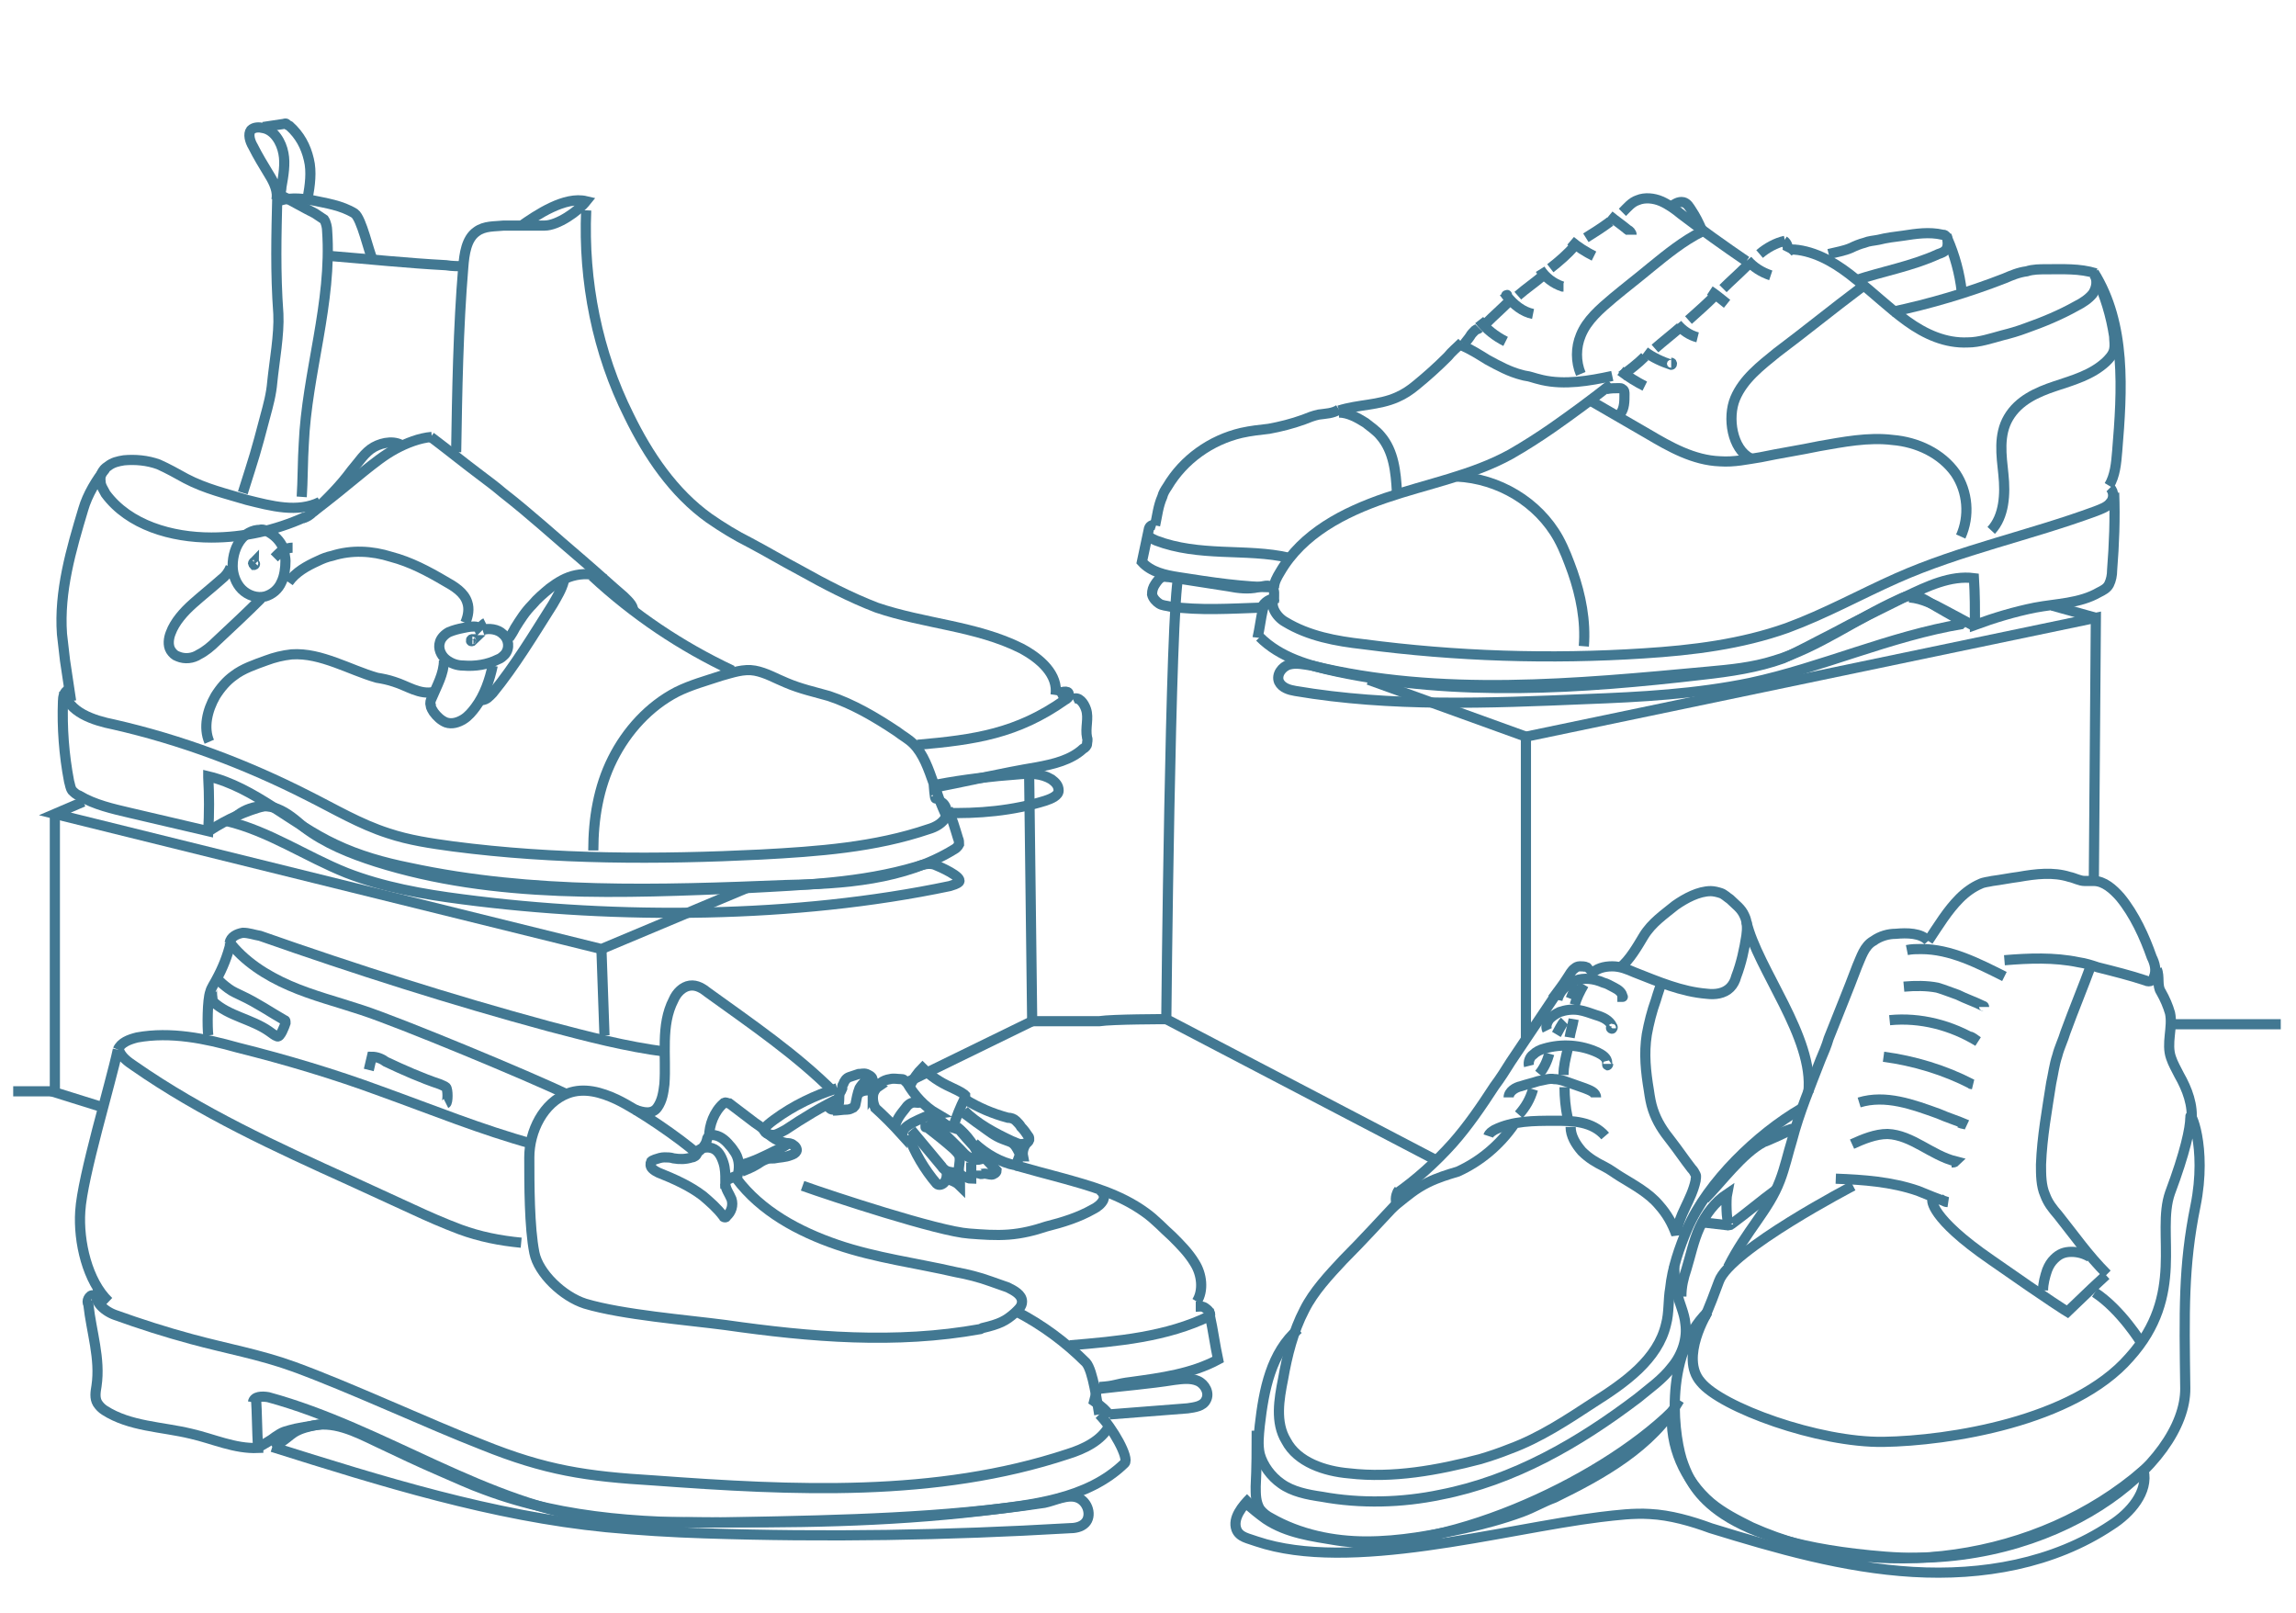 <svg xmlns="http://www.w3.org/2000/svg" class="icon-prod-all-shoes" viewBox="0 0 226 158.7"><style>* { fill: none; stroke: #427892; }</style><path class="a" d="M44.9,44.5c0.1-6,0.2-12.2,0.7-18.2c0.1-1.3,0.3-2.8,1.3-3.5c0.8-0.6,1.8-0.5,2.7-0.6c1.3,0,2.7,0,4,0
	s3.3-1.4,4.1-2.4c-2.1-0.5-4.8,1.3-6.5,2.5"/><path class="a" d="M27.6,19.2c1.2,0.6,2.2,1.2,3.4,1.8c0.3,0.2,0.6,0.4,0.9,0.6c0.2,0.3,0.3,0.8,0.3,1.1c0.5,7.1-2,14-2.3,21
	c-0.1,1.4-0.1,3.8-0.2,5.2"/><path class="a" d="M32.6,25.2c3.7,0.3,7.5,0.7,11.3,0.9c0.6,0.1,1.3,0.1,1.9,0.1"/><path class="a" d="M23.9,48.5c1.2-3.8,1.2-3.7,2.2-7.5c0.3-1.1,0.6-2.2,0.7-3.4c0.2-2,0.7-4.7,0.6-6.7c-0.3-4.2-0.2-7.6-0.1-11.8"/><path class="a" d="M27.1,19.9c1.2-0.5,2.4-0.4,3.6-0.2c1.4,0.3,2.9,0.5,4.2,1.3c0.7,0.5,1.4,3.8,1.8,4.6"/><path class="a" d="M27.5,19.6c0-0.4,0.2-0.8,0.2-1.2c0.2-1.1,0.4-2.3,0.2-3.3c-0.2-1.1-0.9-2.3-2-2.5c-0.4-0.1-0.9-0.1-1.2,0.2
	c-0.3,0.4-0.1,1.1,0.2,1.6c0.5,1,1,1.8,1.6,2.8c0.5,0.8,0.9,1.7,0.7,2.5"/><path class="a" d="M25.9,12.5c0.6-0.1,1.4-0.2,2-0.3c0.1,0,0.2-0.1,0.3,0c0.1,0.1,0.1,0.1,0.3,0.2c1,0.9,1.6,2,1.9,3.3
	c0.3,1.2,0.1,2.6-0.1,3.7"/><path class="a" d="M57.7,20.7c-0.3,7,1.1,14,4.2,20.2c1.9,3.9,4.4,7.6,7.9,10.1c1.3,0.9,2.6,1.7,4,2.4c1.7,0.9,3.2,1.8,4.9,2.7
	c2.5,1.4,5,2.7,7.6,3.7c4.7,1.6,9.8,1.8,14.2,4c1.9,1,3.7,2.6,3.4,4.6"/><path class="a" d="M104,68.3c0.4-0.2,1.2-0.4,1.2,0c0.1,0.3-0.2,0.5-0.4,0.6c-4.7,3.3-8.8,3.9-14.5,4.4"/><path class="a" d="M105.6,68.8c0.6-0.3,1.1,0.4,1.3,1c0.3,0.9-0.1,1.8,0.1,2.8c0.1,0.2,0,0.4,0,0.6s-0.2,0.4-0.4,0.5
	c-1.2,1.1-2.9,1.5-4.5,1.8c-3.6,0.6-6.5,1.3-10.1,2"/><path class="b" d="M92.9,80c3.4,0.1,6.8-0.2,10-1.2c0.6-0.2,1.3-0.5,1.3-1s-0.3-0.8-0.7-1.1c-1-0.6-2.1-0.6-3.2-0.5
	c-2.7,0.2-5.4,0.5-8,1c-0.1,0-0.1,0-0.2,0.1c-0.1,0-0.1,0.1,0,0.2c0.2,0.9,0.6,1.8,1,2.7"/><polyline class="c" points="73.5,87.4 59.2,93.4 5.4,80.1 8.2,78.9 "/><line class="c" x1="59.2" y1="93.4" x2="59.5" y2="101.9"/><path class="d" d="M101.3,76.1l0.3,24.4h6.6c1.3-0.2,6.6-0.2,6.6-0.2"/><line class="d" x1="101.6" y1="100.5" x2="88.9" y2="106.7"/><path class="e" d="M168.1,129.1c0,0-2.8,4.5-0.7,6.9c2,2.5,11.6,6,18,5.9s18.7-2,24.2-8.3c5.6-6.2,2.6-12.2,4-16.2
	c1.5-4,2-6.4,2-7.4c-0.1-1,1.7,2.8,0.5,8.7c-1.2,5.9-1.1,10.4-1,17.9s-12.8,17.9-29.5,16.6c-16.7-1.3-19-6.7-19.9-9.1
	C164.8,141.8,163.6,133.5,168.1,129.1z"/><path class="e" d="M182.4,116.7c0,0-12.1,6.3-13.2,9.4c-1.1,3-1.4,3.5-1.4,3.5"/><path class="e" d="M190.2,118.1c0,0-0.3,1.7,5.8,5.9c6,4.2,7.5,5.1,7.5,5.1l2.4-2.3l1.4-1.3"/><path class="e" d="M210.8,132.2c0,0-2-3.3-4.6-5"/><path class="e" d="M170.1,124.7c1.8-3.6,4-5.6,5.1-8.5c0.5-1.3,0.8-2.7,1.2-4c0.7-2.7,1.8-5.3,2.8-7.9c0.3-0.7,0.6-1.4,0.8-2.1
	c0.9-2.3,1.9-4.7,2.8-7.1c0.4-0.9,0.7-2,1.6-2.5c0.7-0.5,1.5-0.7,2.2-0.7c1.1-0.1,2.5-0.1,3.2,0.7"/><path class="e" d="M197.3,94.5c2.4-0.2,4.9-0.3,7.3,0.2c0.7,0.1,1.3,0.3,1.9,0.5c1.6,0.4,3.2,0.8,4.7,1.3c0.2,0.1,0.4,0.1,0.6,0
	c0.1-0.1,0.2-0.2,0.2-0.3c0.3-0.7,0.1-1.4-0.2-2c-0.7-2-1.7-4.2-3.1-5.9c-0.7-0.8-1.6-1.6-2.6-1.6c-0.3,0-0.7,0-0.9,0
	c-0.5,0-1-0.3-1.5-0.4c-1.6-0.5-3.3-0.3-5,0c-0.8,0.1-1.8,0.3-2.6,0.4c-0.4,0.1-0.8,0.1-1.2,0.3c-0.7,0.3-1.4,0.8-2,1.4
	c-1.2,1.2-2.1,2.7-3.1,4.2"/><path class="e" d="M212.3,95.4c0.3,0.7,0,1.6,0.4,2.2c0.4,0.7,0.7,1.4,0.9,2.1c0.3,1.4-0.4,3,0.1,4.4c0.2,0.6,0.5,1.1,0.8,1.7
	c0.8,1.4,1.4,3,1.2,4.6"/><path class="e" d="M207.4,125.4c-1.9-1.9-3.2-3.8-4.8-5.8c-0.6-0.7-1-1.2-1.3-2c-0.4-0.9-0.4-2-0.4-3c0.1-2.7,0.6-5.4,1-8
	c0.2-0.9,0.3-1.8,0.6-2.7c0.2-0.8,0.6-1.6,0.8-2.3c0.8-2.2,1.8-4.6,2.6-6.8"/><path class="e" d="M201.1,127c0-0.7,0.2-1.4,0.4-2c0.2-0.5,0.4-0.8,0.7-1.1c0.5-0.5,1-0.7,1.7-0.7s1.3,0.2,1.8,0.5"/><path class="f" d="M123.1,147.4c-0.8,0.8-1.8,2-1.4,3.1c0.3,0.8,1.2,0.9,2,1.2c9.2,3.1,24.1-1.2,33.8-2.4
	c1.7-0.2,3.3-0.4,4.9-0.3c2,0.1,4.1,0.7,6,1.4c6.5,2,13.1,3.9,19.9,4.3c6.8,0.4,13.8-0.8,19.5-4.6c1.9-1.2,3.7-3.3,3.2-5.4
	c-10.4,9-26.1,11.2-38.6,5.6c-1.4-0.7-2.8-1.4-4-2.4c-2.6-2.2-4.1-5.7-3.8-9c-7.3,7.1-23,14.3-33,12.7c-2.4-0.4-4.9-0.7-7-2.1
	c-0.7-0.5-1.3-1-2-1.6"/><path class="g" d="M9.2,127.5c-0.2-0.1-0.4,0.1-0.5,0.3c-0.1,0.2-0.1,0.4,0,0.6c0.3,2.7,1.2,5.3,0.8,8c-0.1,0.6-0.2,1.2,0.1,1.7
	c0.2,0.3,0.4,0.5,0.7,0.7c2.5,1.6,5.6,1.6,8.5,2.3c2.2,0.5,4.3,1.5,6.6,1.4c-0.1-1.7-0.1-3.4-0.2-5"/><path class="g" d="M25.5,142.4c0.5-0.3,1.1-0.6,1.6-1c0.3-0.2,0.6-0.4,0.9-0.5s0.7-0.2,1.1-0.3c0.9-0.2,3.1-0.5,4.1-0.7"/><path class="g" d="M24.9,138c0.1-0.6,0.9-0.6,1.5-0.5c11.4,3.1,21.4,10.7,33.1,12.1c2.8,0.3,5.6,0.2,8.4,0.2
	c10.1,0.1,19.2,0,28.7-1.1c4.9-0.6,10.4-1.1,14.1-4.7c0.5-0.5-1.2-3.5-2.5-4.8"/><path class="g" d="M9.7,127c-0.7,0.9,0.5,2,1.6,2.4c2.5,0.9,5,1.7,7.6,2.4c3.3,0.9,6.7,1.5,10,2.7c5.5,2,13.2,5.6,18.6,7.7
	c6.2,2.5,10.2,3.1,16.9,3.5c13.7,1,27.7,1.7,40.7-2.6c1.6-0.5,3.3-1.3,4.1-2.8"/><path class="g" d="M108.2,139.2c-0.2-1.1-0.6-4.3-1.3-5.1c-2-2-4.3-3.7-6.8-5"/><path class="g" d="M11.6,103.3c-0.7,3.3-3.5,12.5-3.7,15.9c-0.2,3,0.7,6.9,2.8,8.9"/><path class="g" d="M11.7,103.3c0.2,0.7,0.9,1.2,1.5,1.6c6.6,4.6,14,8,21.3,11.3c2,0.9,4.1,1.9,6.1,2.8c1.5,0.7,3.1,1.4,4.7,2
	c1.9,0.7,3.9,1.1,6,1.3"/><path class="g" d="M11.6,103.3c0.3-0.7,1.1-1,1.9-1.2c3.3-0.6,6.7,0.1,9.9,1c4.8,1.2,9.5,2.6,14.1,4.3c5,1.8,9.9,3.8,15,5.2"/><path class="g" d="M68.5,114.2"/><path class="b" d="M26.8,142.4c10.8,3.4,21.7,6.8,32.9,7.9c3.2,0.3,6.4,0.5,9.6,0.6c12,0.4,23.9,0.2,35.9-0.5
	c0.6,0,1.2-0.1,1.6-0.5c0.7-0.7,0.3-2.1-0.7-2.5s-2.3,0.3-3.3,0.5c-10,1.5-19.8,1.7-29.9,1.9c-8.5,0.2-17.2-0.2-25.2-3.2
	c-1.4-0.5-2.9-1.2-4.3-1.8c-2.1-0.9-4.2-1.9-6.3-2.9s-4.4-2.2-6.7-1.5C28.4,140.9,28.7,141.5,26.8,142.4"/><path class="g" d="M72.5,116c2.4,3.2,6.1,5.2,9.9,6.5s7.8,1.8,11.7,2.7c1.1,0.2,2.3,0.5,3.4,0.9c0.6,0.2,1.1,0.4,1.7,0.6
	c0.6,0.3,1.4,0.7,1.4,1.4c0,0.5-0.4,0.8-0.7,1.1c-0.9,0.8-1.5,1.1-3.2,1.5l-0.2,0.1c-8.3,1.5-16.7,0.8-25.1-0.4
	c-3.8-0.5-10.1-1-13.8-2.1c-2.2-0.7-4.6-3-5-5c-0.5-2.5-0.5-6.8-0.5-9.4s1.4-5.4,3.8-6.3c1.6-0.6,3.3-0.1,4.8,0.6
	c2.1,1,6.2,3.8,8,5.4"/><path class="g" d="M68.5,113.5c0.3-0.5,1-0.7,1.6-0.5s0.9,0.8,1.1,1.4s0.2,1.2,0.2,1.8c0.4-0.2,0.8-0.4,1.2-0.5
	c0.2-0.7,0.2-1.5-0.2-2.2c-0.2-0.3-0.4-0.6-0.6-0.8c-0.4-0.5-1-1-1.7-1c-0.1,0-0.2,0-0.3,0.1c-0.1,0.1-0.2,0.2-0.2,0.3
	C69.5,112.7,69,113.2,68.5,113.5"/><path class="g" d="M69.8,111.9c0-1.2,0.5-2.5,1.4-3.3c0.1,0,0.1-0.1,0.2-0.1s0.3,0.1,0.4,0.1c0.8,0.6,1.7,1.3,2.5,1.9
	c0.3,0.2,0.6,0.4,0.8,0.6c0.3,0.3,0.6,0.6,0.9,0.8c0.4,0.3,0.9,0.5,1.4,0.6c0.2,0,0.5,0,0.7,0.2c0.2,0.1,0.4,0.4,0.3,0.6
	s-0.3,0.3-0.6,0.4c-0.5,0.2-1.1,0.2-1.6,0.3c-0.3,0-0.6,0-0.8,0.1c-0.3,0.1-0.6,0.3-0.9,0.5c-0.5,0.3-1,0.5-1.5,0.7"/><path class="g" d="M73.1,114.6c1.1-0.3,2.1-0.8,3.1-1.3c0.4-0.2,0.9-0.4,1.3-0.7"/><path class="g" d="M68.6,113.5c0,0.2-0.3,0.4-0.5,0.4c-0.6,0.2-1.2,0.2-1.8,0.1c-0.3-0.1-0.6-0.1-0.9-0.1s-0.6,0.1-0.9,0.2
	c-0.2,0.1-0.3,0.1-0.4,0.2c-0.1,0.2-0.1,0.5,0.1,0.7s0.4,0.3,0.6,0.4c1.5,0.6,3.1,1.3,4.4,2.3c0.7,0.6,1.4,1.2,2,2
	c0,0.1,0.1,0.1,0.2,0.1c0,0,0.1,0,0.1-0.1c0.5-0.4,0.7-1.1,0.5-1.7c-0.2-0.5-0.6-1-0.6-1.5"/><path class="e" d="M173.2,25c0.7-0.6,1.6-1.1,2.5-1.3"/><path class="e" d="M169.6,28.4c0.7-0.7,1.5-1.4,2.2-2.1c0.2-0.2,0.4-0.3,0.5-0.5"/><path class="e" d="M166.2,31.5c0.9-0.8,1.8-1.6,2.6-2.4"/><path class="e" d="M162.9,34.3c0.8-0.7,1.7-1.4,2.5-2.1"/><path class="e" d="M159.6,37c0.8-0.6,1.6-1.2,2.3-1.9"/><path class="e" d="M125.4,57.9c0-0.6,0.3-1.1,0.6-1.6c2.2-3.8,6.3-5.9,10.4-7.3s8.5-2.2,12.3-4.3c1.4-0.8,2.8-1.7,4.1-2.6
	c2-1.4,3.9-2.8,5.8-4.3"/><path class="e" d="M206.1,26.8c3.2,5.1,2.8,11.6,2.3,17.6c-0.1,1.2-0.2,2.4-0.8,3.4"/><path class="e" d="M175.6,23.7c0.3,0.2,0.5,0.7,0.3,1.1l0,0l0,0"/><path class="e" d="M206.1,27c0.4,0.5,0.3,1.3-0.1,1.9c-0.4,0.5-1,0.9-1.6,1.2c-1.6,0.9-3.3,1.6-5,2.2c-0.8,0.3-1.5,0.5-2.3,0.7
	c-1.1,0.3-2.3,0.7-3.4,0.7c-2.2,0.1-4.2-0.8-6-2.1s-3.3-2.8-5-4.1c-1.7-1.4-3.6-2.6-5.7-2.9c-0.2,0-0.5-0.1-0.7,0
	c-0.1,0-0.2,0.1-0.3,0.2"/><path class="e" d="M206.3,26.9c-1.6-0.5-3.3-0.4-4.9-0.4c-0.6,0-1.3,0-1.9,0.2c-0.8,0.1-1.5,0.4-2.2,0.7
	c-3.6,1.4-7.3,2.5-11.1,3.3"/><path class="e" d="M159.5,40.7c0.4-0.5,0.4-1.2,0.4-1.9c0-0.2,0-0.4-0.2-0.5c-0.1-0.1-0.2-0.1-0.3-0.1c-0.4,0-0.9,0-1.3,0.1"/><path class="e" d="M206.3,27.2c0.9,1.9,1.5,3.9,1.8,5.9c0,0.4,0.1,0.8,0,1.3s-0.5,0.9-0.8,1.2c-1.4,1.3-3.2,1.8-5,2.4
	c-1.8,0.6-3.6,1.4-4.6,3.1c-1,1.7-0.7,3.7-0.5,5.6c0.2,1.9,0.1,4.1-1.2,5.5"/><path class="e" d="M193,52.8c0.9-2,0.7-4.4-0.5-6.2c-1.4-2-3.8-3.1-6.2-3.3c-2.4-0.3-4.9,0.2-7.2,0.6c-1.9,0.4-3.9,0.7-5.8,1.1
	c-1.3,0.2-2.6,0.5-4,0.4c-2.6-0.1-4.9-1.4-7.1-2.7c-1.9-1.1-3.8-2.2-5.7-3.3"/><path class="e" d="M183.2,28.3c-2.8,2.1-5.5,4.3-8.3,6.4c-1.6,1.3-3.3,2.6-4.1,4.5s-0.3,5,1.5,5.9"/><path class="e" d="M155.9,63.6c0.2-2.5-0.3-5-1.1-7.3c-0.4-1.1-0.8-2.2-1.4-3.3c-2-3.6-5.9-5.9-10-6.1"/><path class="e" d="M207.7,48c0.4,0.4,0.4,1.1,0,1.5c-0.3,0.4-0.9,0.6-1.4,0.8c-6.5,2.4-13.3,3.8-19.6,6.6
	c-3.6,1.6-7,3.5-10.8,4.9c-4.5,1.6-9.3,2.2-14.1,2.5c-9.2,0.6-18.5,0.3-27.6-0.9c-2.7-0.3-5.4-0.8-7.7-2.2
	c-0.9-0.5-1.7-1.8-0.9-2.5"/><path class="e" d="M125.4,58.9c-0.5,0.3-1,0.6-1.1,1.1c-0.2,0.9-0.3,1.8-0.5,2.7c0,0,0,0,0-0.1"/><path class="e" d="M208.1,48.5c0.1,2.5,0,5.1-0.2,7.6c0,0.5-0.1,1-0.3,1.4s-0.6,0.6-1,0.8c-1.9,1.1-4.2,1.1-6.3,1.5
	c-2,0.4-4,1-5.9,1.7c0-1.5,0-3-0.1-4.6l0,0c-2.3-0.3-4.6,0.8-6.7,1.8c-2.4,1.2-4.9,2.4-7.3,3.7c-1.6,0.8-3.2,1.7-4.8,2.4
	c-2.5,0.9-5.2,1.3-7.9,1.6c-12,1.4-24.2,2.2-36-0.3c-2.8-0.6-5.6-1.4-7.6-3.4"/><path class="e" d="M194.3,61.6c-0.9-0.5-1.9-1-2.8-1.5c-1.1-0.6-2.3-1.2-3.5-1.3h-0.1v0.1"/><path class="e" d="M193.1,28.7c-0.2-1.8-0.7-3.6-1.4-5.2c0-0.1-0.1-0.2-0.2-0.3c-0.1-0.1-0.2-0.1-0.3-0.1
	c-1.3-0.3-2.6-0.1-3.9,0.1c-0.8,0.1-1.6,0.2-2.4,0.4c-0.5,0.1-0.9,0.1-1.4,0.3c-0.4,0.1-0.9,0.3-1.3,0.5c-0.7,0.3-1.4,0.4-2.2,0.6"/><path class="e" d="M191.6,23.1c0.1,0.5,0.2,1,0,1.4c-0.2,0.3-0.5,0.4-0.8,0.5c-2.6,1.2-5.5,1.7-8.2,2.6"/><path class="e" d="M145.6,32.3c-0.1,0.1-0.3,0.1-0.4,0.2c-0.2,0.2-0.4,0.4-0.5,0.6c-0.2,0.3-0.4,0.5-0.6,0.8"/><path class="e" d="M158.7,37c-2.3,0.5-4.7,0.9-6.9,0.4c-0.4-0.1-0.8-0.2-1.1-0.3s-0.6-0.1-0.9-0.2c-1.2-0.3-2.3-0.9-3.4-1.5
	c-0.8-0.5-1.6-1-2.5-1.4"/><path class="e" d="M143.9,33.7c-0.5,0.5-1,0.9-1.4,1.4c-1,1-2,1.9-3.1,2.8c-0.6,0.5-1.2,0.9-1.9,1.2c-1.8,0.8-3.8,0.7-5.7,1.3"/><path class="e" d="M131.8,40.3c-0.6,0.4-1.3,0.4-2,0.5c-0.5,0.1-1,0.3-1.5,0.5c-1.1,0.4-2.3,0.7-3.4,0.9
	c-0.9,0.1-1.8,0.2-2.7,0.4c-3,0.7-5.7,2.6-7.3,5.3c-0.2,0.3-0.4,0.6-0.5,1c-0.4,0.9-0.5,1.9-0.7,2.8"/><path class="e" d="M126.9,54.9c-2.1-0.5-4.4-0.5-6.6-0.6s-4.4-0.3-6.5-1.1c-0.2-0.1-0.5-0.2-0.7-0.4"/><path class="e" d="M125.6,57.8c-3.2,0-6.4-0.5-9.6-1c-1.3-0.2-2.7-0.5-3.6-1.5l0.7-3.3c0.1-0.3,0.4-0.4,0.7-0.3"/><path class="e" d="M137.5,48.4c-0.1-1.9-0.3-4-1.6-5.5c-0.4-0.5-1-0.9-1.5-1.3c-0.8-0.5-1.7-1-2.6-1"/><path class="e" d="M171.9,25.7c-2.2-1.5-4.3-3-6.4-4.6c-0.6-0.5-1.3-1-2-1.3s-1.6-0.4-2.3-0.1c-0.6,0.2-1,0.7-1.5,1.2"/><path class="e" d="M158.5,21.8c-0.8,0.6-1.6,1.1-2.4,1.6"/><path class="e" d="M155,24.2c-0.7,0.8-1.5,1.5-2.4,2.2"/><path class="e" d="M151.9,27.1c-0.8,0.7-1.7,1.3-2.5,2"/><path class="e" d="M148.5,29.7c-0.7,0.7-1.5,1.4-2.2,2.1"/><path class="e" d="M167.5,22.6c-0.3-0.7-0.6-1.3-1-1.9c-0.2-0.3-0.4-0.7-0.8-0.8c-0.5-0.1-0.9,0.2-1.3,0.5"/><path class="e" d="M167.5,22.8c-1.8,0.9-3.4,2.2-5,3.5c-1.2,1-2.5,2-3.7,3c-1.3,1.1-2.6,2.2-3.2,3.7c-0.5,1.2-0.5,2.6,0,3.8"/><path class="f" d="M124.1,59.8c-3,0.1-6,0.3-8.9-0.1c-0.4-0.1-0.8-0.1-1.1-0.3c-0.3-0.2-0.6-0.5-0.7-0.9c0-0.4,0.1-0.7,0.3-1
	c0.2-0.3,0.4-0.6,0.7-0.7c0.2-0.1,0.4,0,0.7,0c1.9,0.3,3.9,0.6,5.8,0.9c1,0.2,2,0.3,2.9,0.1c0.5-0.1,1.1-0.3,1.4,0s0.2,0.7,0.2,1.1
	c-0.6,0.1-1.1,0.5-1.3,1.1"/><path class="f" d="M193.2,61.4c-7.2,1.2-13.9,4.3-20.9,5.8c-5.3,1.1-10.8,1.4-16.2,1.6c-9.5,0.4-19.2,0.8-28.6-0.8
	c-0.6-0.1-1.3-0.3-1.6-0.9c-0.3-0.7,0.3-1.5,1-1.7s1.5,0,2.2,0.1c12.7,3.1,26,1.8,39,0.6c2.2-0.2,4.4-0.4,6.6-1.1
	c4.3-1.3,8-4.1,12.2-6c0.4-0.2,0.9-0.4,1.4-0.4s0.9,0.3,1.3,0.5c1.3,0.8,2.6,1.5,4,2.3"/><path class="h" d="M137.9,118c-1.9,2-3.7,4-5.7,6c-1.4,1.5-2.9,3.1-3.8,4.9c-1.1,2.1-1.7,4.5-2.1,6.8c-0.4,2-0.8,4.3,0.3,6.1
	c1.1,2.1,3.8,3,6.2,3.2c4.3,0.5,8.7-0.3,12.9-1.4c1-0.3,1.9-0.6,2.9-1c3-1.1,5.7-2.9,8.3-4.6c3-1.9,6.3-4.2,7.1-7.7
	c0.3-1.1,0.2-2.4,0.4-3.5c0.2-2,0.9-4,1.7-5.9c2-4.6,6.9-9.3,11.2-11.8"/><path class="h" d="M127.8,130.8c-2.7,2.3-3.4,6-3.8,9.5c-0.1,1-0.2,1.9,0,2.8c0.3,1.1,1.1,2.2,2.1,2.9c1.1,0.8,2.6,1.1,4,1.3
	c3.8,0.7,7.9,0.6,11.7-0.2c7.2-1.4,13.6-5.1,19.4-9.5c1.2-1,2.4-1.8,3.4-3.1c1-1.2,1.5-2.8,1.3-4.2c-0.1-1.1-0.6-2-0.8-3
	c-0.2-0.9-0.3-1.8-0.3-2.7"/><path class="h" d="M123.7,140.8c0,1.8,0,3.6-0.1,5.5c0,0.8,0,1.5,0.4,2.2c0.3,0.4,0.7,0.7,1.1,0.9c2.8,1.6,6.1,2.3,9.4,2.3
	s6.5-0.6,9.7-1.3c1.8-0.4,3.7-0.9,5.6-1.6c1.1-0.4,2.1-1,3.2-1.4c4.7-2.3,9.6-5,12.3-9.6"/><path class="h" d="M167.8,118c1.6-1.6,3.7-4.5,5.8-5.6c0.1,0,2.8-1.2,2.8-1.3c0-0.1-2.8,1.1-2.8,1.1"/><path class="h" d="M166.1,131.3"/><path class="h" d="M165.5,127.6c0-1,0.2-1.8,0.5-2.7c0.4-1.3,0.7-2.8,1.3-4.1c0.6-1.3,1.5-2.5,2.7-3.3c-0.1,0.5-0.1,2.6,0.2,3.1
	"/><path class="h" d="M137.7,117.1c-0.3,0.4-0.4,1-0.2,1.4c1-0.8,1.8-1.5,3-2.1c1-0.5,2-0.8,3-1.1c2.2-1,4.1-2.6,5.5-4.6"/><path class="h" d="M137.4,117.5c2-1.4,3.9-3.1,5.6-5c1.5-1.7,2.8-3.6,4.1-5.6c0.6-0.8,1.1-1.6,1.6-2.4c1.4-2.1,2.9-4.3,4.3-6.4"/><path class="h" d="M149.5,109.7c0.7-0.8,1.1-1.5,1.4-2.5"/><path class="h" d="M151.5,105.7c0.5-0.6,0.8-1.3,1-2"/><path class="h" d="M153.2,101.8c0.3-0.5,0.5-1,0.8-1.3"/><path class="h" d="M154.6,98.3c0.2-0.5,0.4-1,0.6-1.4"/><path class="h" d="M155.9,96.9c-0.4,0.7-0.7,1.3-0.9,2"/><path class="h" d="M154.9,100.3c-0.1,0.6-0.3,1.2-0.4,1.8"/><path class="h" d="M154.3,103.3c-0.2,0.9-0.4,1.6-0.4,2.5"/><path class="h" d="M154,107c0,1,0.1,2,0.3,3c0,0-0.1,0,0,0"/><path class="h" d="M154.6,110.9c0,0.9,0.5,1.7,1.1,2.4c0.7,0.7,1.4,1.1,2.2,1.5c0.6,0.3,1.1,0.7,1.6,1c1.3,0.8,2.8,1.6,3.8,2.8
	c0.8,0.9,1.3,1.8,1.7,2.9c0.2-1.9,1.5-3.4,1.9-5.3c0-0.2,0.1-0.4,0-0.6s-0.2-0.4-0.4-0.6c-0.7-0.9-1.3-1.8-2-2.7
	c-0.8-1-1.4-1.9-1.8-3.1c-0.2-0.6-0.3-1.2-0.4-1.9c-0.3-1.8-0.5-3.6-0.2-5.5c0.2-1.1,0.5-2.3,0.9-3.4c0.2-0.7,0.4-1.2,0.6-1.9"/><path class="h" d="M156.6,95.9c0.5-0.6,1.3-0.8,2.1-0.8s1.5,0.3,2.2,0.6c2.3,0.9,4.6,1.9,7.1,2.1c0.8,0.1,1.7,0,2.3-0.6
	c0.3-0.3,0.5-0.7,0.6-1.1c0.5-1.3,0.8-2.7,1-4c0.1-0.7,0.1-1.4-0.2-2c-0.3-0.7-0.9-1.1-1.4-1.6c-0.3-0.2-0.6-0.5-0.9-0.6
	c-0.3-0.1-0.7-0.2-1-0.2c-1.2,0-2.5,0.7-3.5,1.4c-1.1,0.9-2.3,1.7-3.1,3c-0.6,1-1.4,2.4-2.3,3.1"/><path class="h" d="M171.9,90.7c1.1,4.7,6.7,11.4,6.1,16.8"/><path class="h" d="M153.3,98.4c0.2-0.9,1-1.6,1.8-1.9s1.8-0.2,2.7,0.2c0.4,0.1,0.7,0.3,1.1,0.5c0.4,0.2,0.8,0.5,0.8,0.9
	c0,0,0.1,0,0,0"/><path class="h" d="M156.3,95.9c0.2-0.2,0.1-0.5-0.1-0.7c-0.2-0.1-0.5-0.1-0.7-0.1s-0.4,0.1-0.5,0.2c-0.3,0.2-0.5,0.6-0.7,0.9
	c-0.5,0.8-1,1.4-1.5,2.1"/><path class="h" d="M152.3,101.4c-0.2-0.4,0-0.8,0.2-1.1c0.3-0.3,0.6-0.5,1-0.7c0.6-0.2,1.2-0.3,1.9-0.2c0.6,0.1,1.1,0.3,1.7,0.5
	c0.7,0.2,1.3,0.5,1.6,1.1c0,0.1,0.1,0.1,0,0.2c0,0.1-0.2,0-0.1-0.1"/><path class="h" d="M150.5,104.9c-0.1-0.4,0.1-0.9,0.4-1.1c0.3-0.3,0.7-0.5,1.1-0.6c1.7-0.5,3.6-0.4,5.3,0.4
	c0.4,0.2,0.9,0.5,0.9,1c0,0.1,0,0.1,0,0.2s0.1,0,0.1-0.1"/><path class="h" d="M148.5,108c0-0.6,0.7-1,1.2-1.1c0.6-0.2,1.1-0.3,1.7-0.5c0.6-0.1,1.1-0.3,1.6-0.2c0.5,0,1,0.2,1.3,0.3
	c0.6,0.2,1.1,0.4,1.7,0.6c0.5,0.2,1.1,0.4,1.1,0.9"/><path class="h" d="M146.5,111.8c0.1-0.3,0.3-0.4,0.6-0.6c1.8-0.9,3.9-0.9,5.9-0.9c1,0,1.8,0,2.7,0.2s1.7,0.6,2.3,1.3"/><path class="h" d="M170.2,120.6c-0.9-0.1-1.7-0.2-2.6-0.3"/><path class="h" d="M170.1,120.5c0,0.1,0.2,0.1,0.3,0c1.5-1.1,2.9-2.3,4.4-3.4"/><polyline class="e" points="150.2,102.3 150.2,72.5 206.3,60.8 206.1,86.7 "/><line class="e" x1="150.2" y1="72.5" x2="134.7" y2="66.9"/><path class="e" d="M116,56.7c-0.8,2.9-1.2,43.6-1.2,43.6l26.6,13.9"/><line class="d" x1="206.3" y1="60.8" x2="202" y2="59.6"/><polyline class="c" points="10.2,109 5.4,107.5 5.4,80.1 "/><line class="c" x1="5.7" y1="107.4" x2="1.3" y2="107.4"/><line class="c" x1="214" y1="100.8" x2="224.5" y2="100.8"/><path class="h" d="M36.3,105.3c0.1-0.4,0.2-0.9,0.3-1.3c0.5,0,1,0.2,1.4,0.5c1.7,0.8,3.5,1.6,5.3,2.2c0.2,0.1,0.5,0.2,0.6,0.3
	c0.2,0.2,0.2,1.5,0,1.6"/><path class="h" d="M22.5,92.6c1.5,2,3.7,3.4,6,4.4s4.7,1.6,7.1,2.4c3.7,1.2,16.7,6.6,20.2,8.3"/><path class="h" d="M22.6,92.8c0.1-0.6,0.7-0.9,1.3-1c0.6,0,1.1,0.2,1.7,0.3C35,95.4,44.4,98.4,54,101c3.8,1,7.6,2,11.5,2.5"/><path class="h" d="M62.5,109.2c0.8,0.3,1.7,0.5,2.2-0.2s0.6-1.5,0.7-2.3c0.2-2.8-0.4-5.8,0.9-8.3c0.3-0.7,0.9-1.3,1.6-1.4
	s1.3,0.3,1.8,0.7c4.3,3.1,8.7,6.1,12.4,9.8"/><path class="h" d="M105.3,132.4c4.7-0.4,9.5-0.8,13.8-2.9c0.3,1.4,0.5,2.9,0.8,4.3c-2.6,1.4-5.6,1.8-8.5,2.2
	c-1.7,0.2-1.5,0.4-3.2,0.5"/><path class="h" d="M119.1,129.5c0.1-0.3-0.2-0.6-0.5-0.8s-0.6-0.1-0.9-0.1"/><path class="h" d="M117.8,128.1c0.7-1.1,0.5-2.7-0.2-3.8c-0.6-1-1.4-1.8-2.2-2.6c-0.9-0.8-1.7-1.7-2.7-2.4
	c-2.5-1.8-5.4-2.6-8.3-3.4c-1.5-0.4-3-0.8-4.4-1.2"/><path class="h" d="M79,116.7c2.8,1,13.4,4.5,16.4,4.7c1.3,0.1,2.6,0.2,3.9,0.1s2.5-0.4,3.7-0.8c1.6-0.4,3.2-0.9,4.6-1.7
	c0.4-0.2,0.8-0.5,1-0.9s-0.1-1-0.6-1"/><path class="h" d="M20.5,101.9c-0.1-0.8-0.1-3.5,0.2-4.3c0.1-0.4,0.4-0.8,0.6-1.2c0.6-1.1,1.1-2.3,1.4-3.6"/><path class="h" d="M21.4,96.3c0.3,0.4,0.7,0.7,1.1,1s0.9,0.5,1.3,0.7c1.5,0.7,2.8,1.6,4.2,2.4c0.1,0,0.1,0.1,0.1,0.2v0.1
	c-0.1,0.3-0.5,1.4-0.8,1.3s-0.5-0.3-0.8-0.5c-1.7-1.2-4-1.5-5.5-2.9c-0.1-0.1-0.2-1.2-0.1-1.3"/><path class="e" d="M75.1,111.2c0.3-0.4,0.7-0.7,1.1-1c1.9-1.4,4-2.4,6.2-3.1"/><path class="e" d="M75.2,111.2c0.1,0.4,0.6,0.5,1,0.5c0.4-0.1,0.7-0.3,1.1-0.5c1.8-1.2,3.6-2.3,5.5-3.2"/><path class="e" d="M81.6,108.9c0,0.3,0.5,0.4,0.7,0.2c0.2-0.2,0.3-0.5,0.3-0.8s0-0.6,0.1-0.8c0.1-0.1,0.1-0.2,0.2-0.4
	c0-0.1,0-0.3,0.1-0.4c0.1-0.3,0.3-0.6,0.6-0.7c0.3-0.1,0.6-0.2,0.9-0.3c0.3,0,0.5-0.1,0.8,0c0.2,0.1,0.5,0.2,0.6,0.5
	c-0.5-0.1-1,0.4-1.3,0.9c-0.2,0.5-0.3,1.1-0.4,1.6c0,0.1-0.1,0.2-0.2,0.3c-0.2,0.1-0.4,0.2-0.6,0.2c-0.5,0-0.9,0.1-1.4,0.1"/><path class="e" d="M85.5,106.4c0.3,0.1,0.7,0.3,1,0.5c-0.3,0.2-0.4,0.4-0.6,0.7c0-0.2-0.2-0.2-0.4-0.3c-0.4,0-0.8,0.1-1.1,0.4"/><path class="e" d="M86.2,109.1c-0.3-0.5-0.4-1.3-0.1-1.8c0.3-0.6,0.8-1,1.5-1.1c0.4-0.1,0.7,0,1.1,0c0.1,0,0.2,0,0.3,0.1
	c0.1,0.1,0.2,0.2,0.3,0.3c0.7,1.2,1.7,2.3,2.9,3c-0.8,0.1-1.6,0.5-2.4,0.9c-0.5,0.3-1,0.6-1,1.2c-0.9-1-1.8-1.9-2.8-2.8"/><path class="e" d="M88.1,110.9c0.1-0.7,0.6-1.3,1-1.8c0.2-0.3,0.5-0.6,0.9-0.6c0.2,0,0.5,0.1,0.7-0.1"/><path class="e" d="M89.6,106.8c0.3-0.6,0.7-1.2,1.2-1.7c0.8,0.8,1.7,1.4,2.8,1.9c0.4,0.2,0.9,0.4,1.3,0.7l0.1,0.1
	c0,0.1,0,0.1,0,0.2c-0.5,1-0.9,2-1.2,3c-0.7-0.2-1.3-0.7-1.7-1.3"/><path class="e" d="M89.7,111.2c1,1.2,2,2.4,3,3.6c0.1,0.2,0.3,0.3,0.4,0.4c0.4,0.2,0.9,0.2,1.3,0.2c-0.1-0.6,0.2-1.2,0-1.7
	c-0.1-0.2-0.3-0.4-0.5-0.6c-0.9-0.8-1.8-1.5-2.7-2.2h-0.1c0,0,0,0.1,0,0"/><path class="e" d="M89.4,111.7c0.6,1.7,1.6,3.4,2.8,4.8c0.2,0.2,0.6,0.1,0.8-0.2c0.2-0.3,0.2-0.6,0.2-0.9"/><path class="e" d="M93.4,116.1c0.4,0.1,0.8,0.3,1.1,0.6c0-0.4,0-0.8-0.1-1.2l0,0"/><path class="e" d="M94.8,115.2c-0.1,0.2,0,0.5,0.2,0.6s0.4,0.2,0.6,0.2c0-0.5,0-1.1,0-1.6"/><path class="e" d="M91.4,110.2c1.1,0.9,2.1,1.9,3.1,2.9c0.3,0.3,0.5,0.6,0.9,0.8c0.3,0.2,0.7,0.3,1.1,0.2
	c-0.5-1.3-1.3-2.4-2.3-3.2c1.2,1.5,2.6,2.9,3.9,4.3c0,0.2-0.3,0.4-0.5,0.4s-0.5-0.1-0.7-0.1s-0.3,0.1-0.5,0c-0.1,0-0.3-0.1-0.3-0.3
	"/><path class="e" d="M94.8,109.5c0.6,0.4,1.2,0.9,1.8,1.3c0.7,0.5,1.3,1,2.1,1.3c0.3,0.1,0.5,0.2,0.8,0.3c0.4,0.2,0.6,0.6,0.8,1
	c0,0.1,0.1,0.1,0.1,0.2s0,0.2-0.1,0.3c-0.1,0.3-0.2,0.5-0.3,0.8c-1.5-0.3-2.9-1.1-4.1-2.2"/><path class="e" d="M94.9,109.3c1.3,1.3,3,2.2,4.7,3c0.3,0.1,0.6,0.3,0.9,0.3s0.7-0.1,0.8-0.4c0-0.1,0-0.1,0-0.2s-0.1-0.2-0.1-0.2
	c-0.2-0.3-0.4-0.6-0.7-0.9c-0.1-0.2-0.3-0.4-0.5-0.6s-0.5-0.3-0.8-0.3c-1.5-0.4-2.9-1-4.2-1.8"/><path class="e" d="M100.7,113.8C100.7,113.8,100.6,113.8,100.7,113.8c-0.1-0.5,0.1-1,0.4-1.4"/><path class="i" d="M109.2,139.2c2.6-0.2,5.1-0.4,7.7-0.6c0.7-0.1,1.5-0.2,1.8-0.8c0.4-0.7-0.1-1.6-0.8-1.9s-1.5-0.2-2.3-0.1
	c-2.5,0.4-5.1,0.6-7.6,0.9c-0.1,0.4-0.2,0.8-0.3,1.2c0.6,0.4,1.2,0.9,1.6,1.5"/><path class="h" d="M6.7,67.9c-0.4,0.2-0.5,0.7-0.5,1.1c-0.1,2.6,0.1,5.3,0.6,7.9c0.1,0.3,0.1,0.6,0.3,0.9c0.2,0.2,0.4,0.4,0.7,0.5
	c1.5,0.9,3.3,1.3,5,1.7c2.6,0.6,5.1,1.2,7.7,1.8c0.1-1.8,0.1-3.5,0-5.3v-0.1c4.6,1.1,8.2,4.7,12.5,6.7c2.3,1.1,4.8,1.8,7.3,2.3
	c12.1,2.6,24.6,2.2,37,1.7C83,87,89,86.6,93.9,83.6c0.2-0.1,0.4-0.3,0.5-0.5c0-0.2,0-0.4-0.1-0.6c-0.3-1-0.6-2-1-2.9"/><path class="h" d="M6.3,68c0.4,2.1,2.9,2.9,4.9,3.3c6.6,1.5,13,3.9,19.1,7c2.6,1.3,5.1,2.8,7.9,3.7c2.1,0.7,4.2,1,6.4,1.3
	c10,1.3,20.2,1.3,30.3,0.8c5.6-0.3,11.2-0.7,16.5-2.5c0.7-0.2,1.4-0.6,1.7-1.2c0.3-0.7-0.2-1.7-0.9-1.5"/><path class="h" d="M10.4,46.1c-0.9,1.1-1.8,2.6-2.2,4c-1.2,4-2.4,8.1-2.1,12.3c0.1,0.9,0.2,1.7,0.3,2.6c0.2,1.3,0.4,2.7,0.6,4"/><path class="h" d="M92.1,78.2c0.1-0.4,0,1.7-0.2-1.1c-0.5-1.4-1-2.9-2-3.9c-0.5-0.5-1.1-0.8-1.6-1.2c-2.1-1.4-4.3-2.7-6.7-3.5
	c-1.4-0.4-2.8-0.7-4.2-1.3c-1-0.4-2-1-3.1-1.2s-2.2,0.2-3.3,0.5c-1.5,0.5-3,0.9-4.4,1.6c-2.7,1.4-4.9,3.8-6.3,6.6
	c-1.4,2.8-1.9,5.9-1.9,9"/><path class="h" d="M31.5,49.4c-2.2,1.1-4.8,0.4-7.2-0.2c-2-0.6-4.1-1.1-6-2.1c-0.9-0.5-1.8-1-2.7-1.4c-1.1-0.4-2.3-0.5-3.4-0.4
	c-0.6,0.1-1.1,0.2-1.6,0.6c-0.5,0.3-0.8,0.9-0.7,1.5c0,0.4,0.3,0.8,0.5,1.2c2.3,3.1,6.5,4.3,10.4,4.3c3.2,0,6.3-0.7,9.2-2"/><path class="h" d="M25.9,52.2c-0.7-0.2-1.6,0.2-2.1,0.8c-0.6,0.7-0.9,1.7-0.9,2.7c0,0.8,0.3,1.7,0.9,2.3s1.5,0.9,2.3,0.7
	c0.7-0.2,1.3-0.7,1.6-1.4c0.3-0.6,0.4-1.4,0.4-2.1c0-0.3-0.1-0.6-0.1-0.9c-0.2-0.8-0.8-1.5-1.5-1.9c-0.3-0.2-0.7-0.4-1.1-0.2"/><path class="h" d="M27,54.9c0.1-0.1,0.2-0.2,0.3-0.3c0.2-0.2,0.4-0.4,0.6-0.5c0.3-0.1,0.6-0.2,0.9-0.2"/><path class="h" d="M22.7,55.8c-0.2,0.5-0.5,0.9-0.9,1.2c-0.9,0.8-1.9,1.6-2.8,2.4s-1.8,1.8-2.2,2.9c-0.2,0.5-0.3,1.2,0,1.7
	c0.2,0.3,0.4,0.5,0.7,0.6c0.7,0.3,1.5,0.2,2.1-0.2c0.6-0.3,1.2-0.8,1.7-1.3c1.5-1.4,3-2.8,4.4-4.2"/><path class="h" d="M28.4,57.3c0.7-1,1.8-1.6,2.9-2.1c0.4-0.2,0.9-0.4,1.4-0.5c1.9-0.6,3.9-0.5,5.8,0.1c1.9,0.5,3.6,1.4,5.3,2.4
	c0.9,0.5,1.9,1.1,2.2,2.1c0.2,0.6,0.1,1.3-0.2,2"/><path class="h" d="M47,61.7c-0.5-0.1-0.9,0-1.4,0.1s-0.9,0.2-1.4,0.4c-0.4,0.2-0.8,0.6-0.9,1c-0.2,0.6,0.1,1.3,0.6,1.7
	s1.1,0.6,1.7,0.6c1.2,0.1,2.4-0.1,3.4-0.6c0.3-0.1,0.5-0.3,0.7-0.5c0.5-0.6,0.4-1.5-0.2-2c-0.5-0.5-1.4-0.6-2-0.4"/><path class="h" d="M47.3,62.2c-0.1-0.1-0.1-0.3,0-0.4c0.1-0.2,0.3-0.4,0.5-0.5"/><path class="h" d="M46.5,62.9c-0.1,0-0.2,0.2-0.1,0.2c0.1,0,0.1,0,0.2-0.1C46.5,63,46.5,63,46.5,62.9c-0.1,0-0.2,0.1-0.1,0.2"/><path class="h" d="M25,55.3c-0.1,0.1-0.1,0.2,0,0.3c0.1,0,0.1-0.1,0.1-0.1S25,55.4,25,55.3c-0.1,0.1-0.1,0.2-0.1,0.2"/><path class="h" d="M29.8,51c0.4-0.1,0.7-0.3,1-0.6c1.7-1.3,3.3-2.6,5-4c1-0.8,2-1.6,3.1-2.2s2.4-1.1,3.6-1.2"/><path class="h" d="M42.4,43c1.6,1.2,3.2,2.5,4.8,3.7c0.8,0.6,1.6,1.2,2.3,1.8c2.7,2.1,5.2,4.4,7.8,6.6c1.4,1.2,2.7,2.4,4.1,3.6
	c0.5,0.5,1.1,1,0.9,1.7"/><path class="h" d="M50.1,62.8c0.2-0.3,0.4-0.6,0.6-1c0.5-0.8,1-1.6,1.7-2.3c0.5-0.6,1.1-1.1,1.7-1.6c0.8-0.6,1.6-1.1,2.6-1.3
	s2-0.1,2.8,0.4"/><path class="h" d="M43.7,65c0,1.3-0.7,2.5-1.2,3.7c-0.1,0.2-0.2,0.5-0.1,0.7c0,0.3,0.2,0.5,0.3,0.7c0.3,0.4,0.7,0.8,1.2,1
	c0.6,0.2,1.2,0,1.7-0.3s0.9-0.8,1.2-1.2c0.9-1.2,1.4-2.7,1.7-4.1"/><path class="h" d="M47.4,68.9c0.5,0,0.8-0.4,1.1-0.7c2.2-2.7,4-5.7,5.9-8.7c0.4-0.7,0.9-1.5,1.1-2.3"/><path class="h" d="M20.6,73c-0.6-1.4-0.2-3.1,0.6-4.5c0.5-0.8,1.1-1.5,1.8-2c0.9-0.7,2.1-1.1,3.2-1.5c0.8-0.3,1.6-0.5,2.5-0.6
	c1.5-0.1,2.9,0.3,4.3,0.8c1.4,0.5,2.7,1.1,4.1,1.5c0.6,0.1,1.1,0.2,1.7,0.4c1.3,0.4,2.5,1.3,3.9,1"/><path class="h" d="M58.3,56.7c4.1,3.8,8.7,6.9,13.8,9.3"/><path class="h" d="M30.8,50.4c1.4-1.3,2.7-2.6,3.8-4.1c0.7-0.8,1.3-1.8,2.2-2.3s2.2-0.7,3,0"/><path class="h" d="M20.7,81.7c1.7-1.1,3.5-1.9,5.4-2.4"/><path class="b" d="M22.3,80.8c4.2,1,7.8,3.5,11.8,5.1c3.6,1.4,7.5,2.1,11.4,2.6c15.3,2,32.8,1.9,48-1.3c0.3-0.1,0.7-0.2,0.9-0.4
	c0.4-0.5-1.9-1.5-2.4-1.7c-0.6-0.2-1.2,0-1.8,0.2c-5.4,1.6-11.1,1.8-16.7,2.1c-12.2,0.5-24.8,1.1-36.5-2.6c-2.5-0.8-5-1.8-7.1-3.4
	c-0.8-0.7-1.6-1.4-2.6-1.8c-1.7-0.7-3.9,0.1-4.8,1.6"/><path class="e" d="M145.6,31.5c0.7,0.9,1.6,1.6,2.6,2.1"/><path class="e" d="M148.3,29.1C148.3,29.1,148.2,29,148.3,29.1C148.3,29,148.4,29,148.3,29.1c0.7,0.9,1.6,1.6,2.6,1.8"/><path class="e" d="M151.6,26.5c0.5,0.8,1.3,1.4,2.2,1.7c0,0,0.1,0,0.1,0"/><path class="e" d="M154.6,23.7c0.7,0.6,1.5,1.1,2.3,1.5"/><path class="e" d="M158.4,21.2c0.6,0.5,1.2,0.9,1.8,1.4c0.2,0.1,0.4,0.3,0.4,0.5"/><path class="e" d="M159.5,36.5c0.8,0.6,1.6,1.1,2.4,1.5"/><path class="e" d="M161.9,34.6c0.8,0.6,1.7,1,2.6,1.3c0.1,0,0.1-0.2,0-0.2"/><path class="e" d="M165.1,31.9c0.5,0.6,1.2,1.1,2,1.3"/><path class="e" d="M168.3,28.6c0.6,0.4,1.2,0.9,1.7,1.3"/><path class="e" d="M172,25.6c0.6,0.7,1.4,1.2,2.3,1.5"/><path class="e" d="M180.7,116c2.7,0.1,5.5,0.3,8.1,1.2c1,0.4,1.9,0.8,2.9,1.1c-0.3,0-0.5-0.2-0.7-0.3"/><path class="e" d="M182.3,112.6c1.1-0.5,2.3-1,3.5-1c2.4,0.1,4.3,2.1,6.7,2.7c-0.1,0.1-0.2,0.1-0.4,0.1"/><path class="e" d="M183,108.5c2.6-0.8,5.3,0.2,7.8,1.1c0.9,0.4,1.9,0.7,2.8,1.1c-0.2-0.1-0.5-0.1-0.7-0.2"/><path class="e" d="M185.4,104c3,0.4,6,1.3,8.7,2.7c-0.1,0-0.2-0.1-0.3-0.1"/><path class="e" d="M186,100.4c3-0.3,6.1,0.5,8.7,2.1c-0.3-0.2-0.5-0.4-0.8-0.5"/><path class="e" d="M187.4,97.1c1.1-0.1,2.3-0.1,3.3,0.1c0.7,0.2,1.4,0.5,2,0.7c0.8,0.4,1.7,0.7,2.5,1.1c0,0,0.1,0,0.1,0.1"/><path class="e" d="M187.7,93.5c0.5-0.1,0.9-0.1,1.4-0.1c2.9,0,5.6,1.4,8.2,2.7"/></svg>
